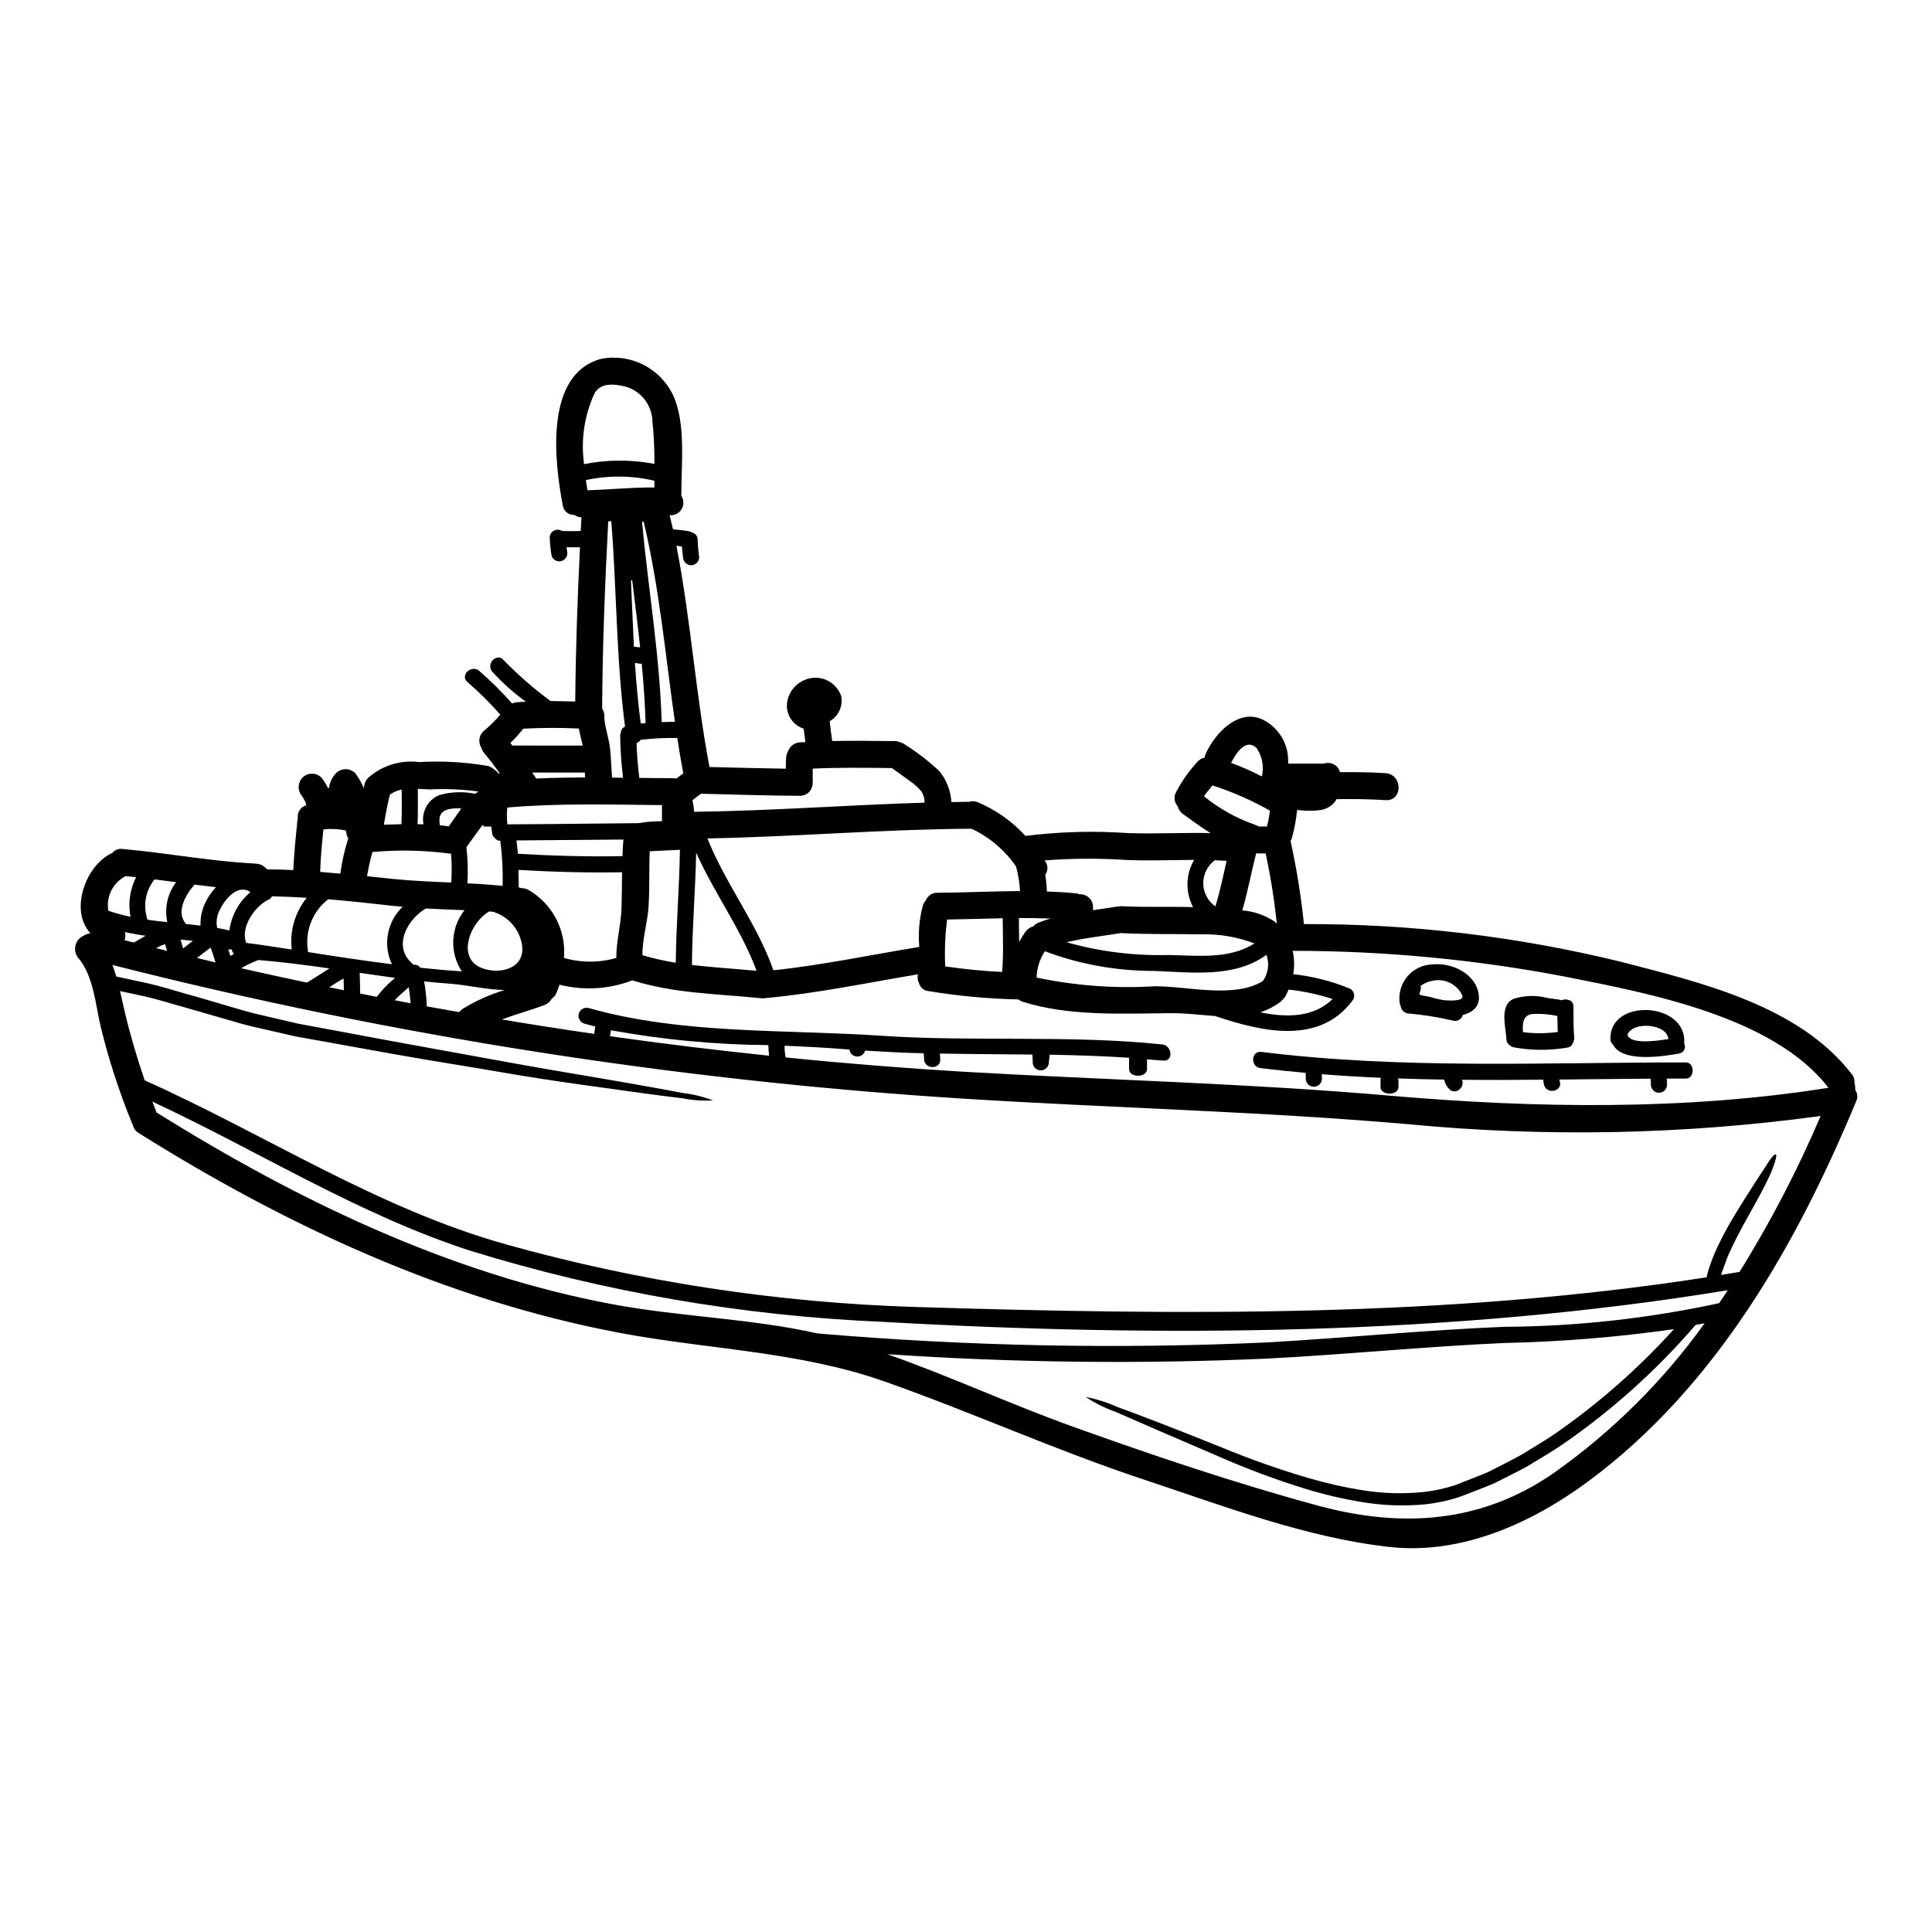 <?xml version="1.0" encoding="UTF-8"?>
<!-- Uploaded to: SVG Repo, www.svgrepo.com, Generator: SVG Repo Mixer Tools -->
<svg fill="#000000" width="800px" height="800px" version="1.1" viewBox="144 144 512 512" xmlns="http://www.w3.org/2000/svg">
 <g>
  <path d="m224.11 355.1v-0.023c-0.047-0.023-0.07-0.047-0.047-0.07-1.258-1.418-1.215-3.562 0.094-4.93 1.398-1.383 3.648-1.383 5.047 0 0.668 0.879 1.25 1.82 1.738 2.805h0.207c0.195-1.504 0.871-2.906 1.926-3.996 1.398-1.375 3.637-1.387 5.047-0.023 0.93 1.227 1.691 2.57 2.266 3.996 0.047-0.188 0.094-0.395 0.141-0.617 0.082-0.773 0.426-1.496 0.977-2.047 3.691-3.32 8.648-4.867 13.574-4.234 6.082-0.355 12.184-0.012 18.184 1.023 0.504 0.137 0.973 0.371 1.383 0.688 0.211 0.129 0.41 0.27 0.594 0.43 0.332 0.277 0.637 0.59 0.906 0.93 0.094-0.047 0.191-0.07 0.289-0.121-1.312-1.805-2.644-3.57-4.07-5.281v-0.004c-0.379-0.445-0.664-0.961-0.836-1.52-0.844-1.387-0.613-3.168 0.555-4.293 1.633-1.336 3.137-2.816 4.5-4.426-2.684-3.062-5.578-5.934-8.66-8.594-2.144-1.758 0.93-4.758 3.047-3.023 3.102 2.688 6.019 5.578 8.734 8.66 0.363-0.156 0.75-0.262 1.145-0.309 0.832-0.094 1.664-0.117 2.5-0.168-3.238-2.336-6.223-5.004-8.902-7.961-1.762-2.098 1.258-5.144 3.047-3.027h-0.004c3.836 3.934 7.984 7.547 12.402 10.809 2.188 0.023 4.352 0.094 6.547 0.141 0.117-13.637 0.594-27.277 1.258-40.891-1.18 0.023-2.363 0.023-3.543 0 0.047 0.332 0.07 0.688 0.121 1.023h0.004c0.289 1.141-0.371 2.305-1.5 2.641-0.547 0.152-1.133 0.078-1.625-0.203-0.492-0.281-0.852-0.75-0.996-1.297-0.266-1.562-0.422-3.141-0.477-4.723 0.008-0.773 0.434-1.477 1.113-1.84 0.684-0.363 1.508-0.324 2.148 0.102 1.641 0.023 3.305 0.047 4.953 0 0.07-1.215 0.117-2.43 0.188-3.641-0.668-0.012-1.316-0.227-1.855-0.621-1.547 0.086-2.894-1.035-3.094-2.57-2.234-11.59-4.902-34.773 10.168-38.801h-0.004c3.852-0.746 7.844-0.168 11.328 1.633 3.484 1.801 6.262 4.723 7.883 8.293 3.285 7.5 2.023 18.188 2.047 26.371 0.691 1.051 0.73 2.402 0.102 3.492s-1.824 1.727-3.078 1.648h-0.117c0.312 1.262 0.594 2.5 0.883 3.738 1.453 0.117 2.93 0.289 4.352 0.547v0.004c0.281 0.059 0.547 0.172 0.785 0.332 0.02 0.004 0.035 0.012 0.047 0.023h0.051c0.805 0.285 1.332 1.055 1.312 1.906 0.047 1.531 0.176 3.055 0.395 4.57-0.008 1.18-0.965 2.137-2.144 2.141-1.176-0.02-2.121-0.969-2.144-2.141-0.117-0.93-0.211-1.883-0.289-2.809l-1.457-0.23c3.781 19.402 5.094 39.203 8.758 58.648 6.738 0.164 13.473 0.359 20.234 0.453 0-1 0.023-2.023 0.094-3.023 0.07-0.699 0.297-1.371 0.668-1.969 0.562-1.172 1.723-1.938 3.019-2 0.453-0.023 0.93-0.023 1.406-0.047-0.164-1.18-0.312-2.363-0.453-3.57-2.508-0.809-4.269-3.062-4.449-5.691-0.082-3 1.617-5.762 4.328-7.047 1.871-0.934 4.059-1.012 5.992-0.215 1.934 0.801 3.426 2.398 4.094 4.383 0.484 2.629-0.75 5.273-3.07 6.594 0.164 1.758 0.43 3.5 0.664 5.258 5.512-0.117 11.043-0.047 16.59 0.023 0.547 0 1.082 0.125 1.574 0.359 0.48 0.148 0.934 0.383 1.332 0.691 3.148 2 6.106 4.285 8.832 6.832 1.941 2.332 3.082 5.231 3.258 8.266l4.762-0.07v-0.004c0.727-0.23 1.516-0.188 2.215 0.121 4.816 2.016 9.133 5.062 12.648 8.922 8.914-1.113 17.914-1.367 26.875-0.766 7.375 0.312 14.805-0.164 22.184 0.023-2.523-1.574-4.953-3.328-7.332-5.07v0.004c-0.695-0.508-1.188-1.238-1.402-2.07-0.762-0.859-1.016-2.055-0.668-3.148 1.344-2.789 3.066-5.375 5.117-7.691 0.172-0.238 0.363-0.461 0.574-0.668 0.527-0.699 1.285-1.188 2.141-1.379 0.043-0.32 0.129-0.633 0.262-0.93 2.43-5.594 9.121-12.664 15.785-8.781h-0.004c3.465 1.98 5.727 5.543 6.047 9.52 0.047 0.594 0.047 1.211 0.047 1.805h9.445v0.004c0.867-0.312 1.828-0.246 2.644 0.184 0.816 0.43 1.41 1.188 1.641 2.078 4.023-0.047 8.07 0 12.09 0.262 4.57 0.312 4.594 7.449 0 7.144-4.328-0.289-8.66-0.312-13.02-0.266-0.023 0.047-0.023 0.117-0.047 0.168h0.004c-0.969 1.535-2.578 2.551-4.383 2.758-1.992 0.238-4.012 0.215-6-0.07-0.254 2.516-0.715 5.008-1.379 7.449-0.086 0.277-0.207 0.539-0.359 0.785 1.594 7.269 2.777 14.621 3.543 22.023 28.344-0.094 56.594 3.273 84.121 10.023 21.137 5.477 47.105 11.59 61.078 29.777v-0.004c0.52 0.605 0.77 1.398 0.691 2.191 0.023 0.07 0.047 0.141 0.07 0.234l0.004 0.004c0.09 0.598 0.145 1.203 0.164 1.809 0.594 0.848 0.688 1.945 0.238 2.879-15.742 37.918-37.184 75.672-70.848 100.64-14.879 11.066-33.562 19.59-52.582 17.543-22.211-2.406-44.277-10.902-65.391-17.902-23.328-7.711-45.633-17.875-68.793-26.016-22.805-7.996-46.445-8.402-69.98-12.828-45.848-8.621-88.219-28.305-127.57-52.969-0.836-0.508-1.422-1.344-1.617-2.305-0.07-0.141-0.141-0.266-0.215-0.43-3.352-8.223-6.098-16.68-8.211-25.305-1.406-5.875-1.906-13.59-5.953-18.352v0.004c-0.758-0.918-1.043-2.137-0.773-3.297s1.07-2.125 2.156-2.609c0.301-0.215 0.641-0.367 1-0.453 0.262-0.07 0.523-0.141 0.789-0.238-5.43-5.875-1.5-17.496 5.402-21.066 0.137-0.074 0.281-0.137 0.43-0.188 0.652-0.805 1.684-1.203 2.711-1.047 11.691 1.023 23.223 3.258 34.945 3.852 0.074 0.023 0.145 0.023 0.191 0.047 0.977-0.027 1.926 0.332 2.641 1 0.164 0.168 0.359 0.336 0.523 0.5 2.336 0.027 4.641 0.074 6.949 0.191 0.191-4.5 0.664-8.949 1.117-13.426h0.004c0.012-0.133 0.035-0.262 0.074-0.391-0.184-1.531 0.789-2.965 2.281-3.359-0.094-0.285-0.164-0.547-0.262-0.832l0.004 0.004c-0.004-0.027-0.012-0.051-0.023-0.074-0.145-0.215-0.43-0.789-0.477-0.883zm390.48 94.809c0.238 0.094 0.188 0.711-0.211 2.023-0.215 0.641-0.5 1.477-0.906 2.5-0.406 1.023-1 2.164-1.668 3.543-1.379 2.754-3.352 6.234-5.805 10.664-0.57 1.117-1.215 2.285-1.859 3.523-0.641 1.234-1.211 2.57-1.883 3.938-0.668 1.367-1.094 2.906-1.711 4.453v-0.004c-0.168 0.434-0.312 0.879-0.43 1.332 1.641-0.266 3.262-0.523 4.879-0.812v0.004c8.211-13.211 15.395-27.027 21.496-41.328-36.184 4.941-72.812 5.676-109.16 2.191-39.465-3.43-78.934-4.309-118.45-6.809h-0.004c-75.961-4.816-151.31-16.668-225.09-35.398 0.395 1 0.715 2.023 1.023 3.047 2.809 0.621 5.641 1.215 8.355 1.812 3.734 0.836 7.234 2 10.734 2.953 3.5 0.953 6.832 2 10.145 2.953 3.309 0.953 6.5 1.969 9.664 2.617 3.148 0.738 6.262 1.477 9.262 2.164 3.07 0.574 6.07 1.145 8.973 1.668 5.832 1.094 11.367 2.125 16.613 3.094 10.496 1.906 19.852 3.594 28.133 5.117 8.281 1.523 15.496 2.754 21.781 3.809 12.52 2.117 21.137 3.664 26.637 4.723 2.672 0.309 5.297 0.957 7.809 1.93-2.688 0.16-5.383-0.023-8.023-0.551-5.57-0.664-14.262-1.836-26.852-3.617-6.297-0.883-13.566-1.969-21.852-3.406s-17.684-2.883-28.207-4.762l-16.664-3c-2.926-0.523-5.902-1.047-8.996-1.617-3.07-0.688-6.234-1.43-9.445-2.164-3.258-0.664-6.477-1.664-9.805-2.617l-10.145-2.93c-3.473-0.93-6.969-2.094-10.629-2.906-2.117-0.477-4.328-0.93-6.5-1.406 0.453 1.906 0.859 3.832 1.312 5.738 1.43 6.023 3.211 12.02 5.234 17.926 32.09 14.375 61.582 33.895 95.738 43.465l0.004 0.004c35.41 9.895 71.883 15.465 108.63 16.594 69.668 2.164 140.49 2.883 209.57-7.871v-0.004c0.199-1.043 0.488-2.07 0.855-3.07 0.551-1.617 1.188-3.207 1.906-4.762 0.711-1.43 1.359-2.828 2.047-4.094 0.688-1.262 1.383-2.453 2.023-3.57 2.641-4.43 4.832-7.734 6.449-10.285 0.836-1.258 1.523-2.332 2.117-3.234 0.594-0.906 1.023-1.617 1.406-2.164 0.805-1.07 1.281-1.496 1.492-1.402zm-14.996 39.441c0.789-1.145 1.523-2.285 2.285-3.43-73.293 12.043-150.06 12.566-224.02 8.379h0.004c-37.129-1.582-73.895-7.93-109.4-18.891-29.637-9.645-55.961-26.371-84.078-39.465 0.359 0.977 0.715 1.93 1.098 2.879 37.062 23.117 77.41 42.66 120.61 50.773 17.926 3.383 36.73 3.762 54.582 7.785v-0.004c39.73 3.402 79.641 4.191 119.48 2.363 20.824-1.215 41.633-3.262 62.484-4.121 19.152-0.105 38.242-2.207 56.961-6.269zm28.969-57.07c-14.496-18.848-47.488-25.039-69.602-29.418v-0.004c-23.855-4.574-48.094-6.879-72.387-6.879 0.453 2.031 0.5 4.137 0.141 6.188 5.188 0.566 10.27 1.863 15.094 3.856 0.492 0.281 0.855 0.754 0.996 1.305 0.145 0.551 0.062 1.137-0.234 1.625-8.809 12.113-24.164 8.473-36.566 4.305-3.938-0.285-7.922-0.789-11.809-0.758-12.668 0.117-26.945 0.859-39.16-3.023h0.004c-0.426-0.145-0.824-0.352-1.184-0.617-7.984-0.168-15.949-0.91-23.828-2.219-1.168-0.102-2.152-0.918-2.473-2.043-0.363-0.723-0.469-1.547-0.309-2.336v-0.055c-13.355 2.238-26.898 5.07-40.348 6.297-0.375 0.078-0.762 0.094-1.141 0.047h-0.07c-0.141-0.004-0.285-0.02-0.422-0.047-11.355-1.141-22.711-1.238-33.684-4.691h-0.004c-6.164 2.359-12.906 2.758-19.305 1.145-0.234 0.781-0.52 1.543-0.855 2.285-0.242 0.59-0.668 1.09-1.215 1.426-0.41 0.801-1.117 1.406-1.969 1.695-3.711 1.402-7.547 2.426-11.234 3.805 8.164 1.383 16.309 2.641 24.492 3.832h0.004c-0.012-0.129-0.012-0.262 0-0.391 0.117-0.523 0.188-1.047 0.262-1.574-0.973-0.238-1.926-0.477-2.902-0.762v-0.004c-1.137-0.324-1.793-1.512-1.469-2.648 0.324-1.137 1.512-1.793 2.648-1.469 24.797 7.023 51.957 5.617 77.504 7.332 24.664 1.664 49.941-0.266 74.457 2.305 2.715 0.289 3 4.574 0.266 4.285-1.594-0.164-4.285-0.262-4.285-0.395v2.617c0 2.383-4.758 2.383-4.758 0v-2.973c-7.144-0.477-14.117-0.691-21.066-0.812 0.047 0.664-0.191 1.336-0.191 2l-0.004 0.008c0 1.184-0.957 2.141-2.141 2.141s-2.141-0.957-2.141-2.141c0-0.688-0.023-1.383-0.074-2.047-8.188-0.094-16.352-0.117-24.543-0.266 0.047 0.5 0.121 1 0.121 1.523 0.117 2.754-4.168 2.754-4.285 0 0-0.547-0.07-1.07-0.117-1.594-5.191-0.117-10.355-0.395-15.52-0.711-0.258 0.984-1.18 1.645-2.191 1.574-1.016-0.07-1.836-0.852-1.953-1.863-0.16-0.016-0.316-0.023-0.477-0.023-5.57-0.477-11.141-0.734-16.707-0.977v0.004c-0.023 1.035 0.07 2.074 0.281 3.094 15.547 1.574 31.109 2.828 46.68 3.762 37.965 2.211 75.863 3.094 113.78 6.402 38.172 3.301 77.949 3.922 115.89-2.121zm-32.801 62.391c-0.789 0.168-1.594 0.312-2.402 0.453v-0.004c-10.371 12.035-22.246 22.691-35.324 31.707-3 2.07-6.144 3.805-9.094 5.664-3.051 1.691-6.144 3.148-9.098 4.668-3.07 1.281-6.117 2.402-9.055 3.543h0.004c-2.984 0.98-6.062 1.637-9.188 1.969-5.688 0.531-11.418 0.305-17.043-0.672-4.945-0.824-9.828-1.977-14.617-3.449-7.801-2.41-15.453-5.262-22.926-8.547-12.898-5.547-21.754-9.355-27.395-11.855-2.785-0.977-5.441-2.301-7.902-3.934 2.906 0.551 5.734 1.445 8.426 2.668 5.805 2.094 14.852 5.57 27.801 10.781 7.469 3.086 15.098 5.773 22.852 8.047 4.676 1.371 9.43 2.441 14.238 3.215 5.359 0.867 10.809 1.027 16.207 0.473 2.891-0.312 5.742-0.934 8.5-1.855 2.809-1.141 5.762-2.211 8.715-3.477 2.856-1.5 5.828-2.906 8.781-4.57 2.883-1.812 5.902-3.5 8.855-5.547v0.004c11.527-8.004 22.102-17.301 31.516-27.711-14.902 2.121-29.918 3.348-44.965 3.668-20.859 0.93-41.633 3.023-62.484 4.117-33.668 1.508-67.395 1.125-101.02-1.152 16.594 5.832 32.613 13.258 49.18 19.207 21.305 7.644 43.082 14.996 64.945 20.926 22.066 5.977 43.129 4.723 62.391-8.57 15.492-10.93 29.047-24.375 40.102-39.777zm-98.594-85.918c-3.801-1.238-7.719-2.074-11.691-2.5-0.234 0.582-0.496 1.156-0.785 1.715-0.199 0.352-0.457 0.668-0.766 0.93-0.195 0.242-0.422 0.469-0.664 0.664-1.602 1.191-3.387 2.109-5.285 2.711 7.023 1.453 14.191 1.383 19.191-3.519zm-15.566-20.66c0.285 0.211 0.5 0.477 0.758 0.711-0.637-6.262-1.625-12.484-2.953-18.637h-2.523c-1.281 5.023-2.211 10.117-3.664 15.09 2.984 0.25 5.859 1.223 8.383 2.836zm-1.836-25.066c0.344-1.379 0.605-2.781 0.789-4.191-4.836-2.734-9.934-4.977-15.215-6.691-0.547 0.641-1.094 1.312-1.617 1.969-0.242 0.285-0.465 0.586-0.664 0.906 4.031 3.281 8.605 5.836 13.52 7.543 0.359 0.109 0.707 0.27 1.023 0.477zm-1.094 40.965c1.441-2.035 1.789-4.652 0.93-6.996-0.066 0.074-0.141 0.148-0.219 0.211-8.426 6.023-19.801 4.453-29.633 4.094-9.855 0.023-19.629-1.742-28.852-5.211-1.363 2.078-2.121 4.492-2.188 6.977 10.273 2.164 20.793 2.941 31.273 2.309 8.574-0.074 21.043 3.328 28.688-1.383zm-0.266-54.227c0.605-2.582 0.105-5.297-1.375-7.496-2.754-2.711-5.379 1.117-6.785 3.906v-0.004c2.793 1.027 5.519 2.227 8.16 3.594zm-1.969 44.254h0.004c-4.609-1.754-9.523-2.574-14.449-2.406-6.875-0.141-13.734 0.023-20.59-0.312v0.004c-0.078-0.027-0.156-0.043-0.238-0.047-4.856 0.789-9.762 1.312-14.52 2.453v-0.004c8.723 2.469 17.766 3.606 26.824 3.383 7.777 0.094 16.156 1.258 22.988-3.07zm-7.398-21.875c-1.027-0.07-2.074-0.141-3.098-0.164v-0.004c-1.953 1.438-3.094 3.731-3.066 6.156 0.031 2.426 1.227 4.688 3.215 6.078 1.223-3.977 2.062-8.02 2.965-12.066zm-8.855 12.262v-0.004c-2.086-3.938-1.977-8.68 0.285-12.523-5.953 0.027-11.926 0.289-17.875 0.027-7.246-0.484-14.52-0.445-21.758 0.117l0.141 0.211v0.004c0.797 1.062 0.809 2.519 0.023 3.594 0.242 1.465 0.387 2.945 0.43 4.426 2.547 0.094 5.094 0.215 7.617 0.477 0.367 0.035 0.73 0.121 1.074 0.266 0.938-0.051 1.855 0.293 2.527 0.949s1.039 1.562 1.016 2.504v0.758c2.07-0.309 4.141-0.594 6.188-0.93 0.188-0.023 0.359-0.023 0.547-0.047 0.328-0.07 0.664-0.094 1-0.07 6.258 0.312 12.531 0.047 18.801 0.238zm-40.832 4.043c1-0.395 2.023-0.715 3.07-1.023-2.805-0.098-5.617-0.145-8.402-0.145 0 2.121 0.047 4.238 0.07 6.332 0.5-0.883 1.027-1.762 1.621-2.641 0.504-0.73 1.258-1.254 2.117-1.477 0.414-0.469 0.938-0.828 1.523-1.047zm-5.047-8.309c-0.102-2.223-0.461-4.426-1.07-6.57-2.988-4.305-7.062-7.746-11.809-9.973-0.07 0-0.117 0.023-0.164 0.023-23.305 0.141-46.535 2.141-69.793 2.57 4.856 12.164 13.137 22.543 17.496 34.945 12.832-1.336 25.922-4.117 38.656-6.188-0.324-3.695-0.004-7.414 0.949-10.996 0.168-0.492 0.43-0.945 0.766-1.336 0.52-1.27 1.777-2.078 3.148-2.023 7.277-0.047 14.535-0.406 21.82-0.453zm-4.723 21.422c0.395-4.723 0.168-9.473 0.145-14.215-4.93 0.098-9.84 0.266-14.738 0.336l0.004 0.004c-0.527 4.117-0.695 8.277-0.5 12.426 5.031 0.711 10.051 1.238 15.098 1.465zm-20.559-44.855c0.02-1.023-0.25-2.031-0.785-2.906-0.855-1.035-1.848-1.949-2.953-2.711-1.645-1.18-3.285-2.363-4.902-3.543-7-0.094-13.996-0.168-20.996 0.141-0.023 1.18 0 2.363 0 3.543-0.004 0.191-0.02 0.383-0.047 0.57 0 0.07-0.023 0.145-0.023 0.238v0.027c-0.234 1.68-1.711 2.91-3.406 2.828-8.715-0.023-17.402-0.355-26.113-0.547h0.004c-0.793 0.531-1.555 1.105-2.289 1.719 0.215 1.012 0.363 2.035 0.453 3.07 20.383-0.254 40.707-1.801 61.059-2.43zm-41.199 67.066c-0.125-0.934-0.191-1.871-0.195-2.809-13.992-0.105-27.953-1.422-41.723-3.934-0.07 0.523-0.145 1.047-0.266 1.574 14.02 1.984 28.082 3.707 42.184 5.168zm-3.316-22.496c-4.094-11.02-11.234-20.59-16.02-31.324-0.188 9.922-1.047 19.848-1.117 29.777 5.644 0.664 11.383 1 17.137 1.547zm-21.203-50.965c0.57-0.477 1.168-0.926 1.781-1.355-0.594-3.121-1.117-6.238-1.594-9.379l0.004 0.004c-3.246-0.066-6.488 0.094-9.711 0.477-0.27 0.391-0.652 0.691-1.098 0.852 0.098 3.098 0.359 6.168 0.738 9.238 2.93 0.047 5.879 0.07 8.832 0.07 0.062 0.02 0.125 0.027 0.188 0.023 0.289 0 0.578 0.023 0.859 0.07zm-0.215 48.805c0.094-9.973 0.953-19.926 1.094-29.914-2.664 0.094-5.328 0.289-7.996 0.395-0.211 4.977 0 9.949-0.332 14.902-0.266 3.938-1.668 8.57-1.598 12.637v0.004c2.898 0.852 5.848 1.52 8.832 1.996zm-3.734-63.762 3.5-0.07c-2.523-17.711-4.121-35.586-8.266-53.012-0.164 0-0.309-0.023-0.453-0.023 1.641 17.742 4.691 35.312 5.215 53.113zm0.07 26.258v-4.254c-13.688-0.117-27.352-0.547-40.988 0.645h-0.004c-0.148 1.48-0.141 2.973 0.023 4.453 11.59-0.047 23.184-0.215 34.797-0.312h0.004c1.797-0.32 3.621-0.488 5.449-0.5 0.242 0 0.477 0 0.719-0.023zm-2-88.43v-1.785c-5.969-1.402-12.172-1.461-18.164-0.168 0.145 0.906 0.289 1.812 0.43 2.688 5.926-0.156 11.828-0.797 17.734-0.727zm0-6.262c0.043-3.742-0.133-7.488-0.523-11.211-0.086-4.199-2.832-7.883-6.832-9.164-2.754-0.734-6.758-1.402-8.496 1.668h-0.004c-2.715 5.859-3.684 12.383-2.781 18.777 6.148-1.207 12.477-1.23 18.637-0.062zm-3.617 68.824c0.426-0.047 0.855-0.07 1.281-0.117-0.164-5.285-0.523-10.52-1.023-15.742-0.188 0.012-0.379 0.012-0.57 0-0.41-0.09-0.824-0.152-1.238-0.191 0.367 5.344 0.832 10.695 1.551 16.051zm-1.812-20.367c0.547 0.047 1.094 0.121 1.641 0.191-0.617-5.902-1.355-11.832-2.094-17.734-0.109 0.004-0.223-0.004-0.332-0.023 0.262 5.848 0.477 11.703 0.785 17.566zm-2.832 51.68c0.004-0.195 0.035-0.387 0.094-0.57-9.469 0.094-18.934 0.172-28.395 0.234 0.164 1.18 0.285 2.336 0.395 3.543 9.238 0.523 18.473 0.812 27.711 0.617 0.027-1.309 0.117-2.574 0.195-3.832zm-2.977-16.973c0.977 0 1.969 0 2.93 0.023-0.457-3.672-0.711-7.367-0.762-11.066 0-0.312 0.059-0.617 0.168-0.906 0.039-0.695 0.473-1.309 1.117-1.574-2.363-18.105-2.188-36.211-3.641-54.414l-0.812-0.004c-0.855 16.531-1.523 33.062-1.617 49.629v0.004c0.391 0.555 0.59 1.223 0.57 1.902 0.047 3 1.262 5.856 1.547 8.855 0.25 2.496 0.336 5.019 0.5 7.543zm2.523 34.445c0.098-3.117 0.098-6.262 0.145-9.379-9.168 0.188-18.305-0.094-27.469-0.617 0.023 1.547 0.047 3.094 0.094 4.641v-0.004c0.242 0.051 0.48 0.113 0.715 0.191 0.586 0 1.164 0.137 1.691 0.391 3.164 1.785 5.746 4.438 7.441 7.648 1.699 3.211 2.434 6.84 2.125 10.457 4.535 1.312 9.348 1.312 13.879 0-0.023-4.481 1.238-8.719 1.379-13.336zm-9.664-34.516c-0.023-0.43-0.047-0.859-0.047-1.285h-13.973c0.211 0.336 0.453 0.641 0.688 0.977v-0.004c0.133 0.195 0.242 0.402 0.336 0.617 4.332-0.195 8.664-0.266 12.996-0.305zm-0.641-8.426-0.07-0.43c-0.336-1.383-0.691-2.754-0.93-4.094-4.91-0.234-9.828-0.219-14.738 0.047-1.039 1.352-2.184 2.613-3.426 3.781 0.191 0.238 0.359 0.453 0.547 0.691zm-27.016 58.832c4.453 1.93 11.52 0.617 11.02-5.547v0.004c-0.512-4.332-3.527-7.953-7.691-9.238-0.355-0.023-0.711-0.07-1.07-0.094-5.047 2.879-8.648 12.094-2.258 14.875zm5.812-21.676c0.102-3.984-0.102-7.973-0.617-11.926-0.645 0.012-1.246-0.324-1.574-0.875-0.215-0.238-0.395-0.312-0.5-0.738-0.191-0.859-0.289-2.164-0.359-2.164h-1.93c-0.094 0-0.164-0.453-0.262-0.477-1.617 2.023-2.953 4.07-4.356 5.977v-0.004c0.375 3.176 0.461 6.375 0.266 9.566 3.113 0.129 6.207 0.348 9.332 0.641zm-6.426-24.969v-0.023h-0.004c-4.273-0.578-8.59-0.758-12.898-0.547-0.977-0.047-2.051-0.117-3.148-0.164 0 3.148 0.07 6.258-0.07 9.379 0.523 0 1.07 0.023 1.574 0.023-0.621-3.223 1.098-6.438 4.121-7.715 3.106-0.902 6.383-1.027 9.547-0.359 0.297-0.223 0.586-0.422 0.867-0.605zm-4.031 57.496c3.438-2.098 7.137-3.742 10.996-4.898-4.898-0.098-10.375-1.406-14.352-1.668-2.336-0.164-4.668-0.395-7-0.617h0.004c0.402 2.184 0.641 4.394 0.711 6.613 2.883 0.523 5.738 1.023 8.617 1.523 0.277-0.379 0.625-0.703 1.023-0.953zm-0.5-53.031c-1.012-0.074-2.027-0.027-3.023 0.141-2.547 0.477-3.023 1.969-2.664 4.328 0.789 0.07 1.574 0.164 2.363 0.289 1.133-1.543 2.18-3.188 3.324-4.758zm0.145 43.184v-0.004c-3.289-4.988-3.004-11.527 0.711-16.211-3.406-0.141-6.832-0.262-10.234-0.453-4.977 2.883-8.855 10.121-3.621 14.562h0.004c0.109 0.109 0.203 0.23 0.285 0.359 0.719-0.113 1.441 0.191 1.859 0.789 3.852 0.406 7.566 0.738 10.996 0.953zm-2.809-23.547c0.172-2.547 0.156-5.098-0.051-7.641-0.18-0.004-0.363-0.02-0.547-0.047-6.723-0.879-13.527-1.012-20.281-0.395-0.594 2.109-1.07 4.246-1.43 6.406 2.336 0.238 4.644 0.5 6.977 0.738 5.094 0.512 10.215 0.723 15.332 0.938zm-14.957 31.207 4.188 0.789c-0.094-1.422-0.262-2.836-0.5-4.238-1.277 1.117-2.562 2.215-3.703 3.449zm2.094-24.797-2.453-0.211c-5.758-0.641-11.52-1.285-17.277-1.762l-0.004-0.004c-2.055 1.594-3.641 3.715-4.586 6.137-0.945 2.422-1.219 5.055-0.785 7.617 0 0.094-0.023 0.164-0.023 0.234 6.691 1.074 14.562 2.262 22.281 3.238v0.004c-2.445-5.16-1.301-11.301 2.832-15.238zm-0.332-21.871c0.141-3.051 0.094-6.121 0.07-9.168-1.141 0.203-2.219 0.668-3.148 1.359-0.641 2.641-1.141 5.281-1.574 7.949zm-1.684 40.734c-3.117-0.43-6.258-0.883-9.379-1.336 0.047 1.785 0.121 3.598 0.121 5.379 0 0.047-0.023 0.047-0.023 0.094 1.477 0.289 2.953 0.598 4.426 0.883h-0.004c1.414-1.859 3.047-3.547 4.859-5.019zm-12.402-37c-0.246-0.309-0.402-0.68-0.453-1.07-0.047-0.34-0.117-0.672-0.215-1-1.945-0.402-3.945-0.5-5.926-0.285-0.395 3.762-0.734 7.5-0.859 11.262 1.762 0.141 3.543 0.309 5.332 0.477l0.004-0.004c0.441-3.18 1.148-6.316 2.117-9.379zm-1.18 40.277c0-1.023-0.023-2.07-0.07-3.098-1.285 0.691-2.547 1.477-3.785 2.309 1.297 0.266 2.582 0.52 3.867 0.781zm-9.809-2.023c2.047-1.18 3.977-2.523 5.977-3.762-6.297-0.906-12.566-1.711-18.895-2.234-0.121 0.047-0.168 0.117-0.289 0.164-1.453 0.551-2.856 1.227-4.188 2.023 5.816 1.301 11.602 2.586 17.406 3.801zm-4-8.77c-0.574-4.918 0.855-9.859 3.973-13.707-3.047-0.191-6.117-0.336-9.211-0.395h0.004c-0.184 0.398-0.504 0.711-0.906 0.883-3.57 1.641-7.594 7.375-5.902 11.473 2.488 0.27 6.75 0.938 12.043 1.746zm-10.949-15.207c-0.383-0.285-0.82-0.492-1.285-0.598l-0.953-0.07c-2.406 0.168-4.641 2.859-5.715 5.07v-0.004c-0.91 1.535-1.215 3.352-0.855 5.098 1.094 0.188 2.164 0.395 3.234 0.641h0.004c0.523-3.953 2.504-7.57 5.562-10.137zm-5.293 16.895c0.309-0.188 0.641-0.355 0.953-0.523-0.125-0.117-0.238-0.25-0.336-0.391-0.117-0.266-0.211-0.551-0.336-0.812-0.285 0.023-0.57 0.023-0.855 0.023zm-3.832-18.207c-1.906-0.211-3.781-0.453-5.688-0.688-2.5 2.856-4.953 7.305-2.262 10.449 1.285 0.117 2.57 0.262 3.856 0.426-0.094-2.184 0.383-4.356 1.383-6.297 0.699-1.426 1.613-2.738 2.711-3.891zm-5.047 18.762c1.641 0.395 3.285 0.789 4.93 1.18-0.395-1.336-0.859-2.641-1.285-3.938-1.215 0.898-2.457 1.805-3.644 2.758zm-3.664-2.527c0.855-0.688 1.711-1.355 2.594-2.023-1.094-0.117-2.191-0.234-3.262-0.332 0.191 0.785 0.43 1.57 0.668 2.356zm-1.859-17.566c-1.906-0.262-3.809-0.5-5.711-0.734v-0.004c-2.418 3.004-3.121 7.043-1.855 10.688 1.734 0.266 3.477 0.477 5.234 0.645-0.801-3.703 0.051-7.57 2.332-10.594zm-2.363 18.211c-0.188-0.594-0.395-1.18-0.547-1.785l0.004-0.004c-0.828 0.277-1.629 0.633-2.383 1.07zm-8.871-2.215c1.098-0.57 2.121-1.18 3.168-1.805-1.859-0.238-3.691-0.57-5.512-0.977v-0.004c0.219 0.711 0.184 1.477-0.094 2.164 0.793 0.219 1.629 0.406 2.438 0.621zm0.621-17.32-2.859-0.289c-0.09 0.078-0.184 0.148-0.285 0.215-3.144 1.812-4.82 5.398-4.188 8.973 1.918 0.652 3.871 1.184 5.856 1.598-0.668-3.559-0.148-7.242 1.477-10.48z"/>
  <path d="m590.78 425.55c2.383 0 2.383 4.285 0 4.285h-5.07c0.047 0.547 0.07 1.07 0.07 1.617v0.004c0 1.18-0.957 2.141-2.141 2.141-1.184 0-2.141-0.961-2.141-2.141 0.016-0.535-0.016-1.07-0.094-1.598-8.074 0.047-16.137 0.164-24.164 0.234 0.023 0.117 0.047 0.215 0.094 0.395 0.93 2.617-3.211 3.734-4.117 1.141v0.004c-0.148-0.484-0.23-0.992-0.234-1.5-7.215 0.07-14.402 0.094-21.57 0.023 0.93 1.906-1.641 4.215-3.379 2.43-0.688-0.664-1.137-1.531-1.285-2.477-4.188-0.07-8.266-0.164-12.426-0.312 0.023 0.098 0.289 0.168 0.289 0.289v1.969c0 2.363-4.762 2.363-4.762 0v-1.969h-0.004c0.012-0.156 0.051-0.312 0.117-0.453-5.234-0.234-10.445-0.547-15.684-0.953 0.023 0.395 0.047 0.789 0.047 1.18 0 1.184-0.957 2.144-2.141 2.144s-2.141-0.961-2.141-2.144c0-0.5 0-1.023-0.051-1.547-4-0.359-7.996-0.762-11.996-1.262-2.688-0.336-2.473-4.617 0.266-4.285 37.105 4.621 74.43 2.785 112.52 2.785z"/>
  <path d="m590.32 420.53c0.281 0.527 0.289 1.156 0.02 1.688s-0.781 0.898-1.375 0.98c-4.094 0.738-14.879 2.477-17.449-2.281l0.004-0.004c-0.473-0.375-0.742-0.945-0.742-1.547-0.305-10.973 20.449-9.902 19.543 1.164zm-4.188-1.18c-0.289-4.023-9.355-4.809-10.832-1.18 0.547 2.621 7.324 1.766 10.832 1.195z"/>
  <path d="m561.19 419.06c0.047 0.883-0.688 2.383-1.574 2.523v-0.004c-4.781 0.852-9.676 0.844-14.449-0.023-0.371-0.059-0.715-0.23-0.977-0.5-0.602-0.348-0.973-0.992-0.977-1.688-0.117-3.023-1.93-8.902 1.812-10.629l-0.004 0.004c2.973-0.984 6.168-1.066 9.188-0.238 0.715 0.07 1.406 0.164 2.094 0.285 0.238 0.023 0.5 0.074 0.738 0.098h0.004c0.188 0.02 0.371 0.066 0.547 0.141 0.059 0.023 0.121 0.039 0.188 0.047 1.262-0.547 3.191-0.047 3.191 1.547 0.008 4.769 0.027 5.769 0.219 8.438zm-4.379-1.574c-0.047-1.359-0.07-2.93-0.094-4.238l-0.004-0.004c-2.133-0.469-4.32-0.645-6.5-0.523-2.664 0.191-2.754 2.594-2.617 4.809v0.004c3.059 0.391 6.156 0.375 9.211-0.047z"/>
  <path d="m535.91 407.89c0.266 2.977-1.758 4.453-4.234 5.07-0.293 1.129-1.441 1.812-2.57 1.523-3.926-0.922-7.91-1.559-11.93-1.906-1.066-0.117-1.906-0.973-1.996-2.047-0.125-0.215-0.211-0.449-0.25-0.695-0.359-2.566 0.406-5.164 2.098-7.129 1.688-1.965 4.144-3.106 6.734-3.129 5.078-0.52 11.602 2.551 12.148 8.312zm-9.234 1.18c1.07 0.07 5.879 0.477 4.723-1.523-1.441-2.789-4.562-4.285-7.641-3.664-1.195 0.207-2.328 0.688-3.309 1.402 0.125 0.383 0.125 0.797 0 1.18-0.309 1.047-0.57 1.141 0.527 1.355 0.734 0.145 1.5 0.238 2.211 0.43 1.141 0.359 2.305 0.629 3.488 0.797z"/>
 </g>
</svg>